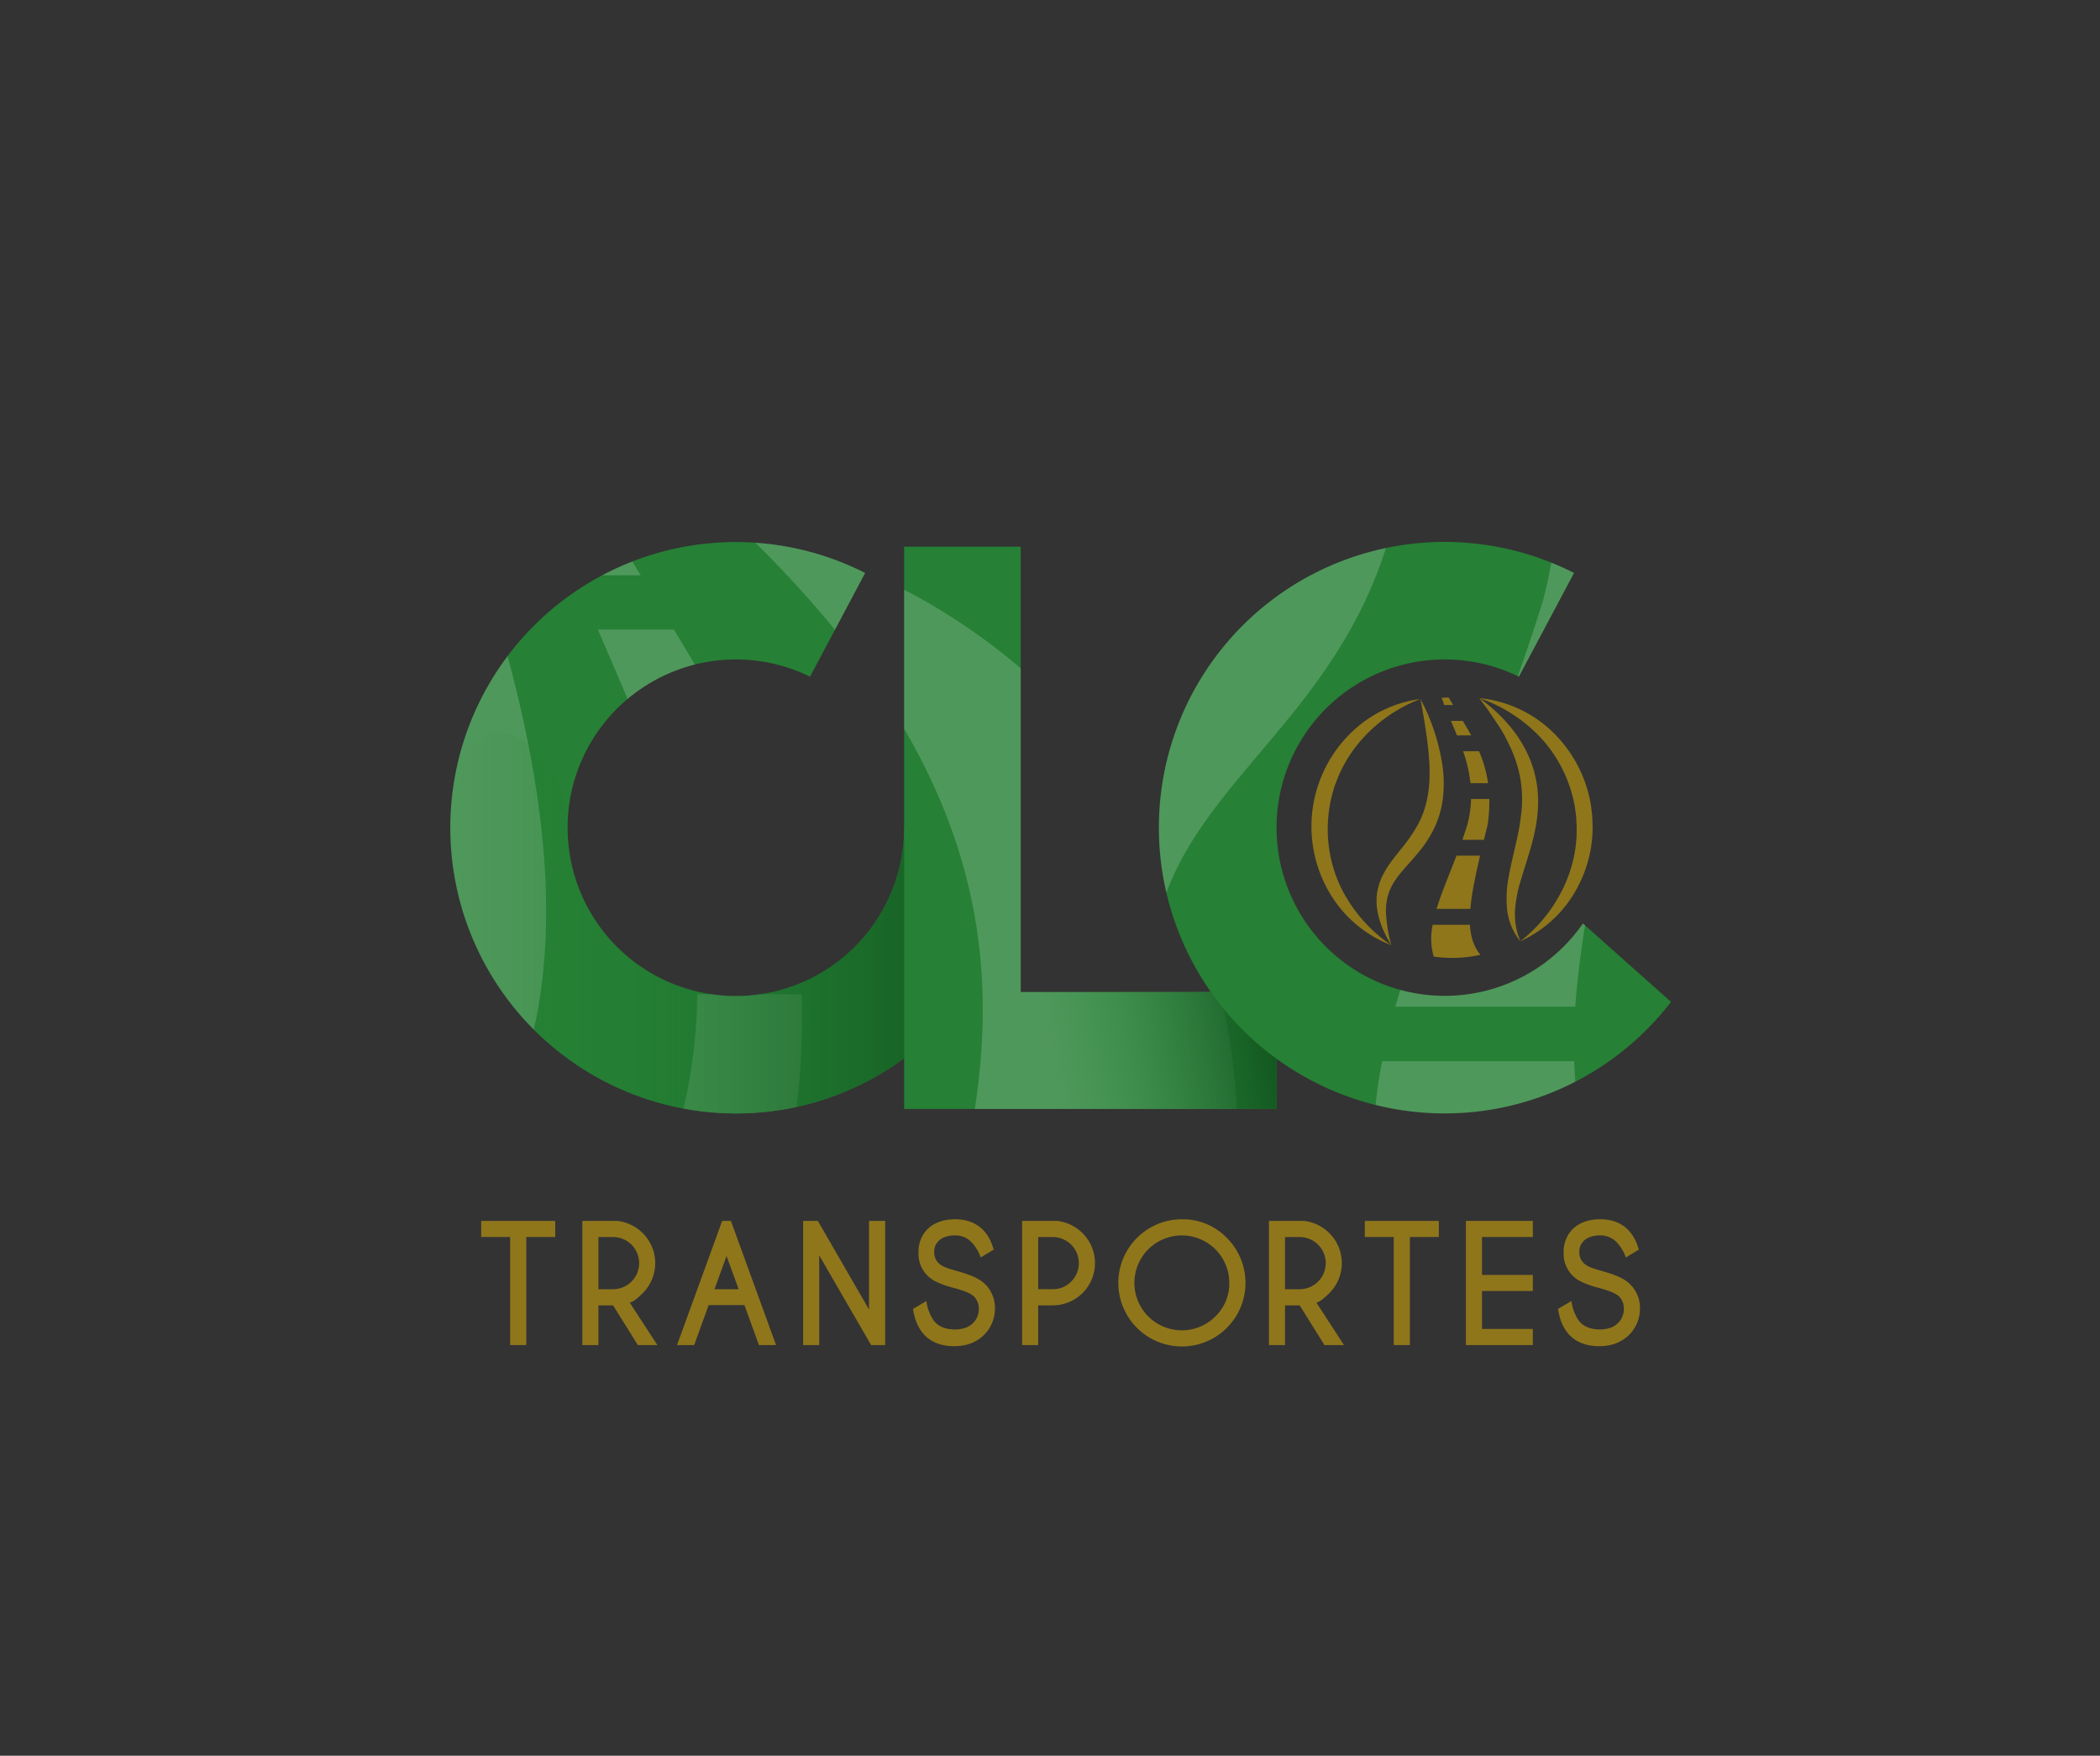 <svg xmlns="http://www.w3.org/2000/svg" xmlns:xlink="http://www.w3.org/1999/xlink" viewBox="0 0 901.08 753.19"><rect x="0" y="0" width="901.08" height="753.19" fill="#333333" stroke="none"/><defs><style>.cls-1{fill:none;}.cls-2{fill:#268035;}.cls-3{fill:#90761b;}.cls-4{clip-path:url(#clip-path);}.cls-5{fill:#fff;fill-rule:evenodd;opacity:0.19;}.cls-6{fill:url(#Degradado_sin_nombre_24);}.cls-7{clip-path:url(#clip-path-2);}.cls-8{fill:url(#Degradado_sin_nombre_33);}.cls-9{clip-path:url(#clip-path-3);}.cls-10{fill:#8f761b;}</style><clipPath id="clip-path" transform="translate(193.22 232.48)"><path class="cls-1" d="M194.74,122.58a72.21,72.21,0,1,1-40.39-64.77L178,13.31a122.56,122.56,0,1,0-55.44,231.86c67.59,0,122.16-55,122.16-122.59C244.74,119,194.74,119,194.74,122.58Z"></path></clipPath><linearGradient id="Degradado_sin_nombre_24" y1="163.41" x2="244.74" y2="163.41" gradientUnits="userSpaceOnUse"><stop offset="0" stop-color="#248c37" stop-opacity="0"></stop><stop offset="1" stop-color="#11521e"></stop></linearGradient><clipPath id="clip-path-2" transform="translate(193.22 232.48)"><polygon class="cls-1" points="244.75 193.1 244.75 2.05 194.73 2.05 194.73 243.25 354.49 243.25 354.49 193.1 244.75 193.1"></polygon></clipPath><linearGradient id="Degradado_sin_nombre_33" x1="435.32" y1="460.79" x2="550.34" y2="440.51" gradientUnits="userSpaceOnUse"><stop offset="0.13" stop-color="#248c37" stop-opacity="0"></stop><stop offset="1" stop-color="#11521e"></stop></linearGradient><clipPath id="clip-path-3" transform="translate(193.22 232.48)"><path class="cls-1" d="M486,163.68a72.16,72.16,0,1,1-27.5-105.87l23.67-44.5a122.58,122.58,0,1,0,41.62,184Z"></path></clipPath></defs><title>logo-clc-transportes-green</title><g id="Capa_2" data-name="Capa 2"><g id="Capa_1-2" data-name="Capa 1"><path class="cls-2" d="M194.74,122.58a72.21,72.21,0,1,1-40.39-64.77L178,13.31a122.56,122.56,0,1,0-55.44,231.86c67.59,0,122.16-55,122.16-122.59C244.74,119,194.74,119,194.74,122.58Z" transform="translate(193.22 232.48)"></path><polygon class="cls-3" points="206.48 530.65 218.9 530.65 218.9 577.02 225.82 577.02 225.82 530.65 238.24 530.65 238.24 523.76 206.48 523.76 206.48 530.65"></polygon><path class="cls-3" d="M82.62,322.21a18.15,18.15,0,0,0,0-25.64,18.38,18.38,0,0,0-10.85-5.29H56.66v53.27h6.89V327.5h6.29l10.65,17.05h8.36L77,326.34Q79,325.88,82.62,322.21Zm-19.07-1.63V298.2h6.29a11.19,11.19,0,0,1,0,22.38Z" transform="translate(193.22 232.48)"></path><polygon class="cls-3" points="372.89 561.77 350.92 523.76 344.62 523.76 344.62 577.02 351.51 577.02 351.51 538.54 373.79 577.02 379.81 577.02 379.81 523.76 372.89 523.76 372.89 561.77"></polygon><path class="cls-3" d="M260.47,291.28H245.36v53.27h6.89V327.5h6.29a18.13,18.13,0,0,0,12.79-30.93A18.44,18.44,0,0,0,260.47,291.28Zm5.95,26a10.77,10.77,0,0,1-7.88,3.28h-6.29V298.2h6.29a11.19,11.19,0,0,1,7.88,19.1Z" transform="translate(193.22 232.48)"></path><path class="cls-3" d="M313.94,290.58a27.28,27.28,0,1,0,19.28,8A26.24,26.24,0,0,0,313.94,290.58Zm14.37,41.65a20.36,20.36,0,1,1,5.94-14.38A19.55,19.55,0,0,1,328.31,332.23Z" transform="translate(193.22 232.48)"></path><path class="cls-3" d="M377.23,322.21a18.15,18.15,0,0,0,0-25.64,18.38,18.38,0,0,0-10.85-5.29H351.27v53.27h6.89V327.5h6.29l10.65,17.05h8.36l-11.82-18.21Q373.58,325.88,377.23,322.21Zm-19.07-1.63V298.2h6.29a11.19,11.19,0,0,1,0,22.38Z" transform="translate(193.22 232.48)"></path><polygon class="cls-3" points="585.62 530.65 598.03 530.65 598.03 577.02 604.96 577.02 604.96 530.65 617.38 530.65 617.38 523.76 585.62 523.76 585.62 530.65"></polygon><polygon class="cls-3" points="629.01 577.02 657.71 577.02 657.71 570.1 635.9 570.1 635.9 553.82 657.71 553.82 657.71 546.93 635.9 546.93 635.9 530.65 657.71 530.65 657.71 523.76 629.01 523.76 629.01 577.02"></polygon><path class="cls-3" d="M116.66,291.28,106,320.58h-.09v.25l-8.63,23.72h7.36l6.21-17.17H126.2l6.24,17.17h7.33L120.4,291.28Zm7.06,29.3H113.35l5.18-14.25,4.56,12.48h0Z" transform="translate(193.22 232.48)"></path><path class="cls-3" d="M217.64,312.85l-2-.59c-2.67-.79-5.44-1.6-7-3.95a6.42,6.42,0,0,1-1-3.65,6.19,6.19,0,0,1,1.62-4.51c2.19-2.48,6.05-2.67,7.18-2.67a9.63,9.63,0,0,1,7.14,2.86h0l.16.18.33.37a17.29,17.29,0,0,1,3.5,6.07l5.61-3.37-.44-1.28a18.55,18.55,0,0,0-2.74-5.5c-3.06-4.14-7.59-6.24-13.49-6.24h0c-3.39,0-9.6.78-13.23,6a14,14,0,0,0-2.38,8.23,13.22,13.22,0,0,0,7,12.28,40.16,40.16,0,0,0,8.39,3l1.35.38c5.11,1.56,7,2.64,8.15,4.68a7.84,7.84,0,0,1,1,3.87,8.5,8.5,0,0,1-6.06,8.21,14.31,14.31,0,0,1-4.52.63c-.29,0-.52,0-.79-.06v0a11,11,0,0,1-1.17-.12c-.15,0-.33,0-.48-.05a11.13,11.13,0,0,1-1.54-.36l-.65-.21a7.27,7.27,0,0,1-.76-.33,8.51,8.51,0,0,1-4.15-3.92,18.64,18.64,0,0,1-2.38-7.16l-5.77,3.4.22,1.15c1.8,9.7,7.84,14.82,17.47,14.82,6.12,0,9.54-2.14,11.58-3.74l0,0a15.83,15.83,0,0,0,5.9-12.42,14.23,14.23,0,0,0-4.55-10.76C226.08,315.32,221.6,314,217.64,312.85Z" transform="translate(193.22 232.48)"></path><path class="cls-3" d="M505.93,318.15c-3.06-2.83-7.54-4.14-11.49-5.3-.64-.18-1.25-.36-2-.59-2.67-.79-5.44-1.6-7-3.95a6.5,6.5,0,0,1-1-3.65,6.19,6.19,0,0,1,1.62-4.51c2.19-2.48,6-2.67,7.18-2.67a9.67,9.67,0,0,1,7.15,2.86h0l.16.18.33.37a17.29,17.29,0,0,1,3.5,6.07l5.61-3.37-.44-1.28a18.55,18.55,0,0,0-2.74-5.5c-3.06-4.14-7.58-6.24-13.48-6.24h0c-3.39,0-9.6.78-13.23,6a14,14,0,0,0-2.38,8.23,13.22,13.22,0,0,0,7,12.28,40.24,40.24,0,0,0,8.4,3l1.34.38c5.12,1.56,7,2.64,8.15,4.68a7.84,7.84,0,0,1,.95,3.87,8.51,8.51,0,0,1-6.05,8.21,14.4,14.4,0,0,1-4.53.63c-.29,0-.52,0-.79-.06v0a10.84,10.84,0,0,1-1.16-.12c-.16,0-.33,0-.48-.05a10.94,10.94,0,0,1-1.55-.36l-.65-.21c-.25-.1-.51-.2-.76-.33a8.51,8.51,0,0,1-4.15-3.92,18.64,18.64,0,0,1-2.38-7.16l-5.77,3.4.22,1.15c1.8,9.7,7.84,14.82,17.47,14.82,6.12,0,9.54-2.14,11.58-3.74l0,0a15.79,15.79,0,0,0,5.9-12.42A14.23,14.23,0,0,0,505.93,318.15Z" transform="translate(193.22 232.48)"></path><g class="cls-4"><path class="cls-5" d="M136.89,512.72a265.54,265.54,0,0,1-104.78,4.94c-7.51-22.91-7.35-46.57-2.39-71.7h82.39c1,28.35,8.43,50,24.78,66.76ZM35.41,422.54c9.91-34.62,26.43-72.37,42.7-115H133.5c-11,46.08-18.66,83.92-20.89,115ZM86.69,284.23C91,272.35,95.11,260.15,99,247.54a229,229,0,0,0,7-53.49h44.83a322.16,322.16,0,0,1-3.38,56.79q-4.34,17.31-8.26,33.39ZM105.1,170.72c-2.23-25.81-8.67-49.62-16.84-72.29h40.62A254.5,254.5,0,0,1,149,170.72ZM79.25,75.1C74.05,62.33,68.6,50,63.32,37.59H95.94c7.59,12.46,14.86,24.82,21.54,37.51ZM53.66,14.27C50.77,6.85,48-.57,45.56-8c7.28-.76,14.71-1.17,22.13-1.25,4.63,8,9.34,15.82,14,23.57Z" transform="translate(193.22 232.48)"></path><path class="cls-5" d="M-49.55,491.2c-85.37-44.09-143.67-133-143.67-235.58,0-124.55,86.12-229,202.13-257.43,123,356.68-152.5,277.72-58.46,493Z" transform="translate(193.22 232.48)"></path><path class="cls-5" d="M126.65-3.78c120.54,25.06,211.11,131.71,211.11,259.4,0,96.61-51.85,181.1-129.12,227.42C129,348.27,346.85,208.55,126.65-3.78Z" transform="translate(193.22 232.48)"></path></g><path class="cls-6" d="M194.74,122.58a72.16,72.16,0,0,1-144.32,0C50.42,82.79,0,55,0,122.58A122.72,122.72,0,0,0,122.58,245.17c67.59,0,122.16-55,122.16-122.59C244.74,119,194.74,119,194.74,122.58Z" transform="translate(193.22 232.48)"></path><polygon class="cls-2" points="437.97 425.57 437.97 234.53 387.95 234.53 387.95 475.73 547.71 475.73 547.71 425.57 437.97 425.57"></polygon><g class="cls-7"><path class="cls-5" d="M136.89,512.72a265.54,265.54,0,0,1-104.78,4.94c-7.51-22.91-7.35-46.57-2.39-71.7h82.39c1,28.35,8.43,50,24.78,66.76ZM35.41,422.54c9.91-34.62,26.43-72.37,42.7-115H133.5c-11,46.08-18.66,83.92-20.89,115ZM86.69,284.23C91,272.35,95.11,260.15,99,247.54a229,229,0,0,0,7-53.49h44.83a322.16,322.16,0,0,1-3.38,56.79q-4.34,17.31-8.26,33.39ZM105.1,170.72c-2.23-25.81-8.67-49.62-16.84-72.29h40.62A254.5,254.5,0,0,1,149,170.72ZM79.25,75.1C74.05,62.33,68.6,50,63.32,37.59H95.94c7.59,12.46,14.86,24.82,21.54,37.51ZM53.66,14.27C50.77,6.85,48-.57,45.56-8c7.28-.76,14.71-1.17,22.13-1.25,4.63,8,9.34,15.82,14,23.57Z" transform="translate(193.22 232.48)"></path><path class="cls-5" d="M-49.55,491.2c-85.37-44.09-143.67-133-143.67-235.58,0-124.55,86.12-229,202.13-257.43,123,356.68-152.5,277.72-58.46,493Z" transform="translate(193.22 232.48)"></path><path class="cls-5" d="M126.65-3.78c120.54,25.06,211.11,131.71,211.11,259.4,0,96.61-51.85,181.1-129.12,227.42C129,348.27,346.85,208.55,126.65-3.78Z" transform="translate(193.22 232.48)"></path></g><rect class="cls-8" x="437.96" y="425.57" width="109.75" height="50.16"></rect><path class="cls-2" d="M486,163.68a72.16,72.16,0,1,1-27.5-105.87l23.67-44.5a122.58,122.58,0,1,0,41.62,184Z" transform="translate(193.22 232.48)"></path><g class="cls-9"><path class="cls-5" d="M507,289.54a264.6,264.6,0,0,1-64.65,8,266.43,266.43,0,0,1-40.12-3.05c-7.52-22.91-7.35-46.57-2.4-71.71h82.4c1,28.35,8.42,50,24.77,66.76ZM405.5,199.36c9.91-34.61,26.43-72.36,42.7-115h55.4c-11,46.08-18.66,83.91-20.9,115Zm51.28-138.3c4.29-11.88,8.43-24.08,12.3-36.7a229.48,229.48,0,0,0,7-53.49h44.82a322.32,322.32,0,0,1-3.38,56.8Q513.21,45,509.3,61.06ZM475.19-52.45c-2.23-25.81-8.67-49.63-16.84-72.29H499a254.41,254.41,0,0,1,20.14,72.29Zm-25.84-95.62c-5.21-12.78-10.66-25.14-15.94-37.51H466c7.59,12.46,14.86,24.82,21.54,37.51ZM423.76-208.9c-2.9-7.42-5.7-14.84-8.1-22.33,7.27-.75,14.7-1.16,22.13-1.25,4.62,8,9.33,15.83,13.95,23.58Z" transform="translate(193.22 232.48)"></path><path class="cls-5" d="M320.55,268c-85.38-44.1-143.67-133-143.67-235.58C176.88-92.1,263-196.54,379-225,502,131.7,226.51,52.74,320.55,268Z" transform="translate(193.22 232.48)"></path><path class="cls-5" d="M496.75-226.95c120.53,25,211.11,131.71,211.11,259.4,0,96.61-51.85,181.09-129.13,227.42C499.14,125.1,717-14.62,496.75-226.95Z" transform="translate(193.22 232.48)"></path></g><path class="cls-10" d="M434.57,89.79a60.22,60.22,0,0,1,3.16,13.69h7.56a53.67,53.67,0,0,0-3.88-13.69Z" transform="translate(193.22 232.48)"></path><path class="cls-10" d="M441.86,134.59H431.75q-1.41,3.66-2.78,7.09c-2.21,5.56-4.3,10.84-5.79,15.74h14.51C438.16,151.83,439.43,144.88,441.86,134.59Z" transform="translate(193.22 232.48)"></path><path class="cls-10" d="M429.33,76.76l.47,1.09c.73,1.7,1.46,3.4,2.18,5.14h6.08c-1.26-2.3-2.55-4.47-3.62-6.23Z" transform="translate(193.22 232.48)"></path><path class="cls-10" d="M425.37,66.87c.36,1.06.75,2.1,1.14,3.09h3.79q-1-1.6-1.92-3.24C427.37,66.74,426.36,66.79,425.37,66.87Z" transform="translate(193.22 232.48)"></path><path class="cls-10" d="M442,177.12c-2.73-3.31-4.17-7.46-4.49-12.88h-16a28.41,28.41,0,0,0,.45,13.65A56,56,0,0,0,442,177.12Z" transform="translate(193.22 232.48)"></path><path class="cls-10" d="M445.83,110.27H438a49.48,49.48,0,0,1-1.52,10.78c-.67,2.21-1.4,4.42-2.23,6.74h9.27q.76-3.12,1.6-6.47A68.08,68.08,0,0,0,445.83,110.27Z" transform="translate(193.22 232.48)"></path><path class="cls-10" d="M403.78,173a52.57,52.57,0,0,1-26.54-22.54,56,56,0,0,1,8-67.32,52.24,52.24,0,0,1,31-15.75A64.16,64.16,0,0,0,389.35,86.8,58.6,58.6,0,0,0,381,100.71c-.47,1.27-1,2.52-1.45,3.78s-.77,2.59-1.15,3.88a54.85,54.85,0,0,0-1.49,7.93A58.1,58.1,0,0,0,382,147.94,64.47,64.47,0,0,0,403.78,173Z" transform="translate(193.22 232.48)"></path><path class="cls-10" d="M416.3,67.42a88.6,88.6,0,0,1,9.23,27.31,54.44,54.44,0,0,1,.41,14.89,41.64,41.64,0,0,1-4.46,14.61c-.64,1.11-1.22,2.26-1.94,3.3l-1,1.59-1.11,1.52c-1.5,2-3.08,3.87-4.66,5.66s-3.13,3.51-4.6,5.23a41.51,41.51,0,0,0-3.8,5.31,23.59,23.59,0,0,0-2.31,5.89c-.15.51-.18,1.05-.28,1.58a12.59,12.59,0,0,0-.21,1.62,24.53,24.53,0,0,0-.08,3.33A64.91,64.91,0,0,0,403.78,173c-.63-1-1.2-2.06-1.81-3.11s-1.05-2.16-1.58-3.25a36.53,36.53,0,0,1-2.32-7,28.71,28.71,0,0,1-.56-3.75,13.64,13.64,0,0,1-.05-1.92,18.15,18.15,0,0,1,.06-1.95,22.23,22.23,0,0,1,.67-3.87,25.65,25.65,0,0,1,1.25-3.74,38.9,38.9,0,0,1,3.84-6.63c1.43-2,3-3.91,4.42-5.74A69,69,0,0,0,415.33,121c4.1-7.65,5.26-16.61,4.78-25.75S418,76.82,416.3,67.42Z" transform="translate(193.22 232.48)"></path><path class="cls-10" d="M459.09,171.29a26.52,26.52,0,0,1-5.6-13.28,49.14,49.14,0,0,1,.7-14.6c.83-4.74,2-9.3,3-13.79a109.73,109.73,0,0,0,2.36-13.33,53.7,53.7,0,0,0-.16-13.11,52.6,52.6,0,0,0-3.5-12.7c-.79-2.09-1.86-4.07-2.85-6.11s-2.19-4-3.48-5.9-2.57-3.84-3.88-5.78c-.64-1-1.38-1.88-2.08-2.83S442.21,68,441.53,67a69.79,69.79,0,0,1,10.74,9.39,65.34,65.34,0,0,1,4.65,5.55,58.3,58.3,0,0,1,3.91,6.2,47.94,47.94,0,0,1,5.07,14c.2,1.23.45,2.47.56,3.71s.26,2.5.28,3.75a59.49,59.49,0,0,1-.27,7.44c-1,9.87-4.4,18.9-7,27.65a59.86,59.86,0,0,0-2.61,13.22,28.8,28.8,0,0,0,0,3.35l.1,1.69.25,1.68a26.23,26.23,0,0,0,.75,3.36C458.27,169.07,458.74,170.14,459.09,171.29Z" transform="translate(193.22 232.48)"></path><path class="cls-10" d="M441.53,67a52.57,52.57,0,0,1,31.28,14.35,56.42,56.42,0,0,1,16.56,31.23l.58,4.48c.08,1.5.13,3,.19,4.5a21.11,21.11,0,0,1,0,2.25l-.11,2.25c-.09,1.5-.31,3-.48,4.48a55.64,55.64,0,0,1-5.55,17,52,52,0,0,1-24.88,23.79A64.29,64.29,0,0,0,479,145.21a58.7,58.7,0,0,0,4-15.55c.08-1.34.25-2.66.29-4l0-2a16.66,16.66,0,0,0,0-2l-.21-4-.55-4A58.63,58.63,0,0,0,468.9,85.11,64.92,64.92,0,0,0,441.53,67Z" transform="translate(193.22 232.48)"></path></g></g></svg>